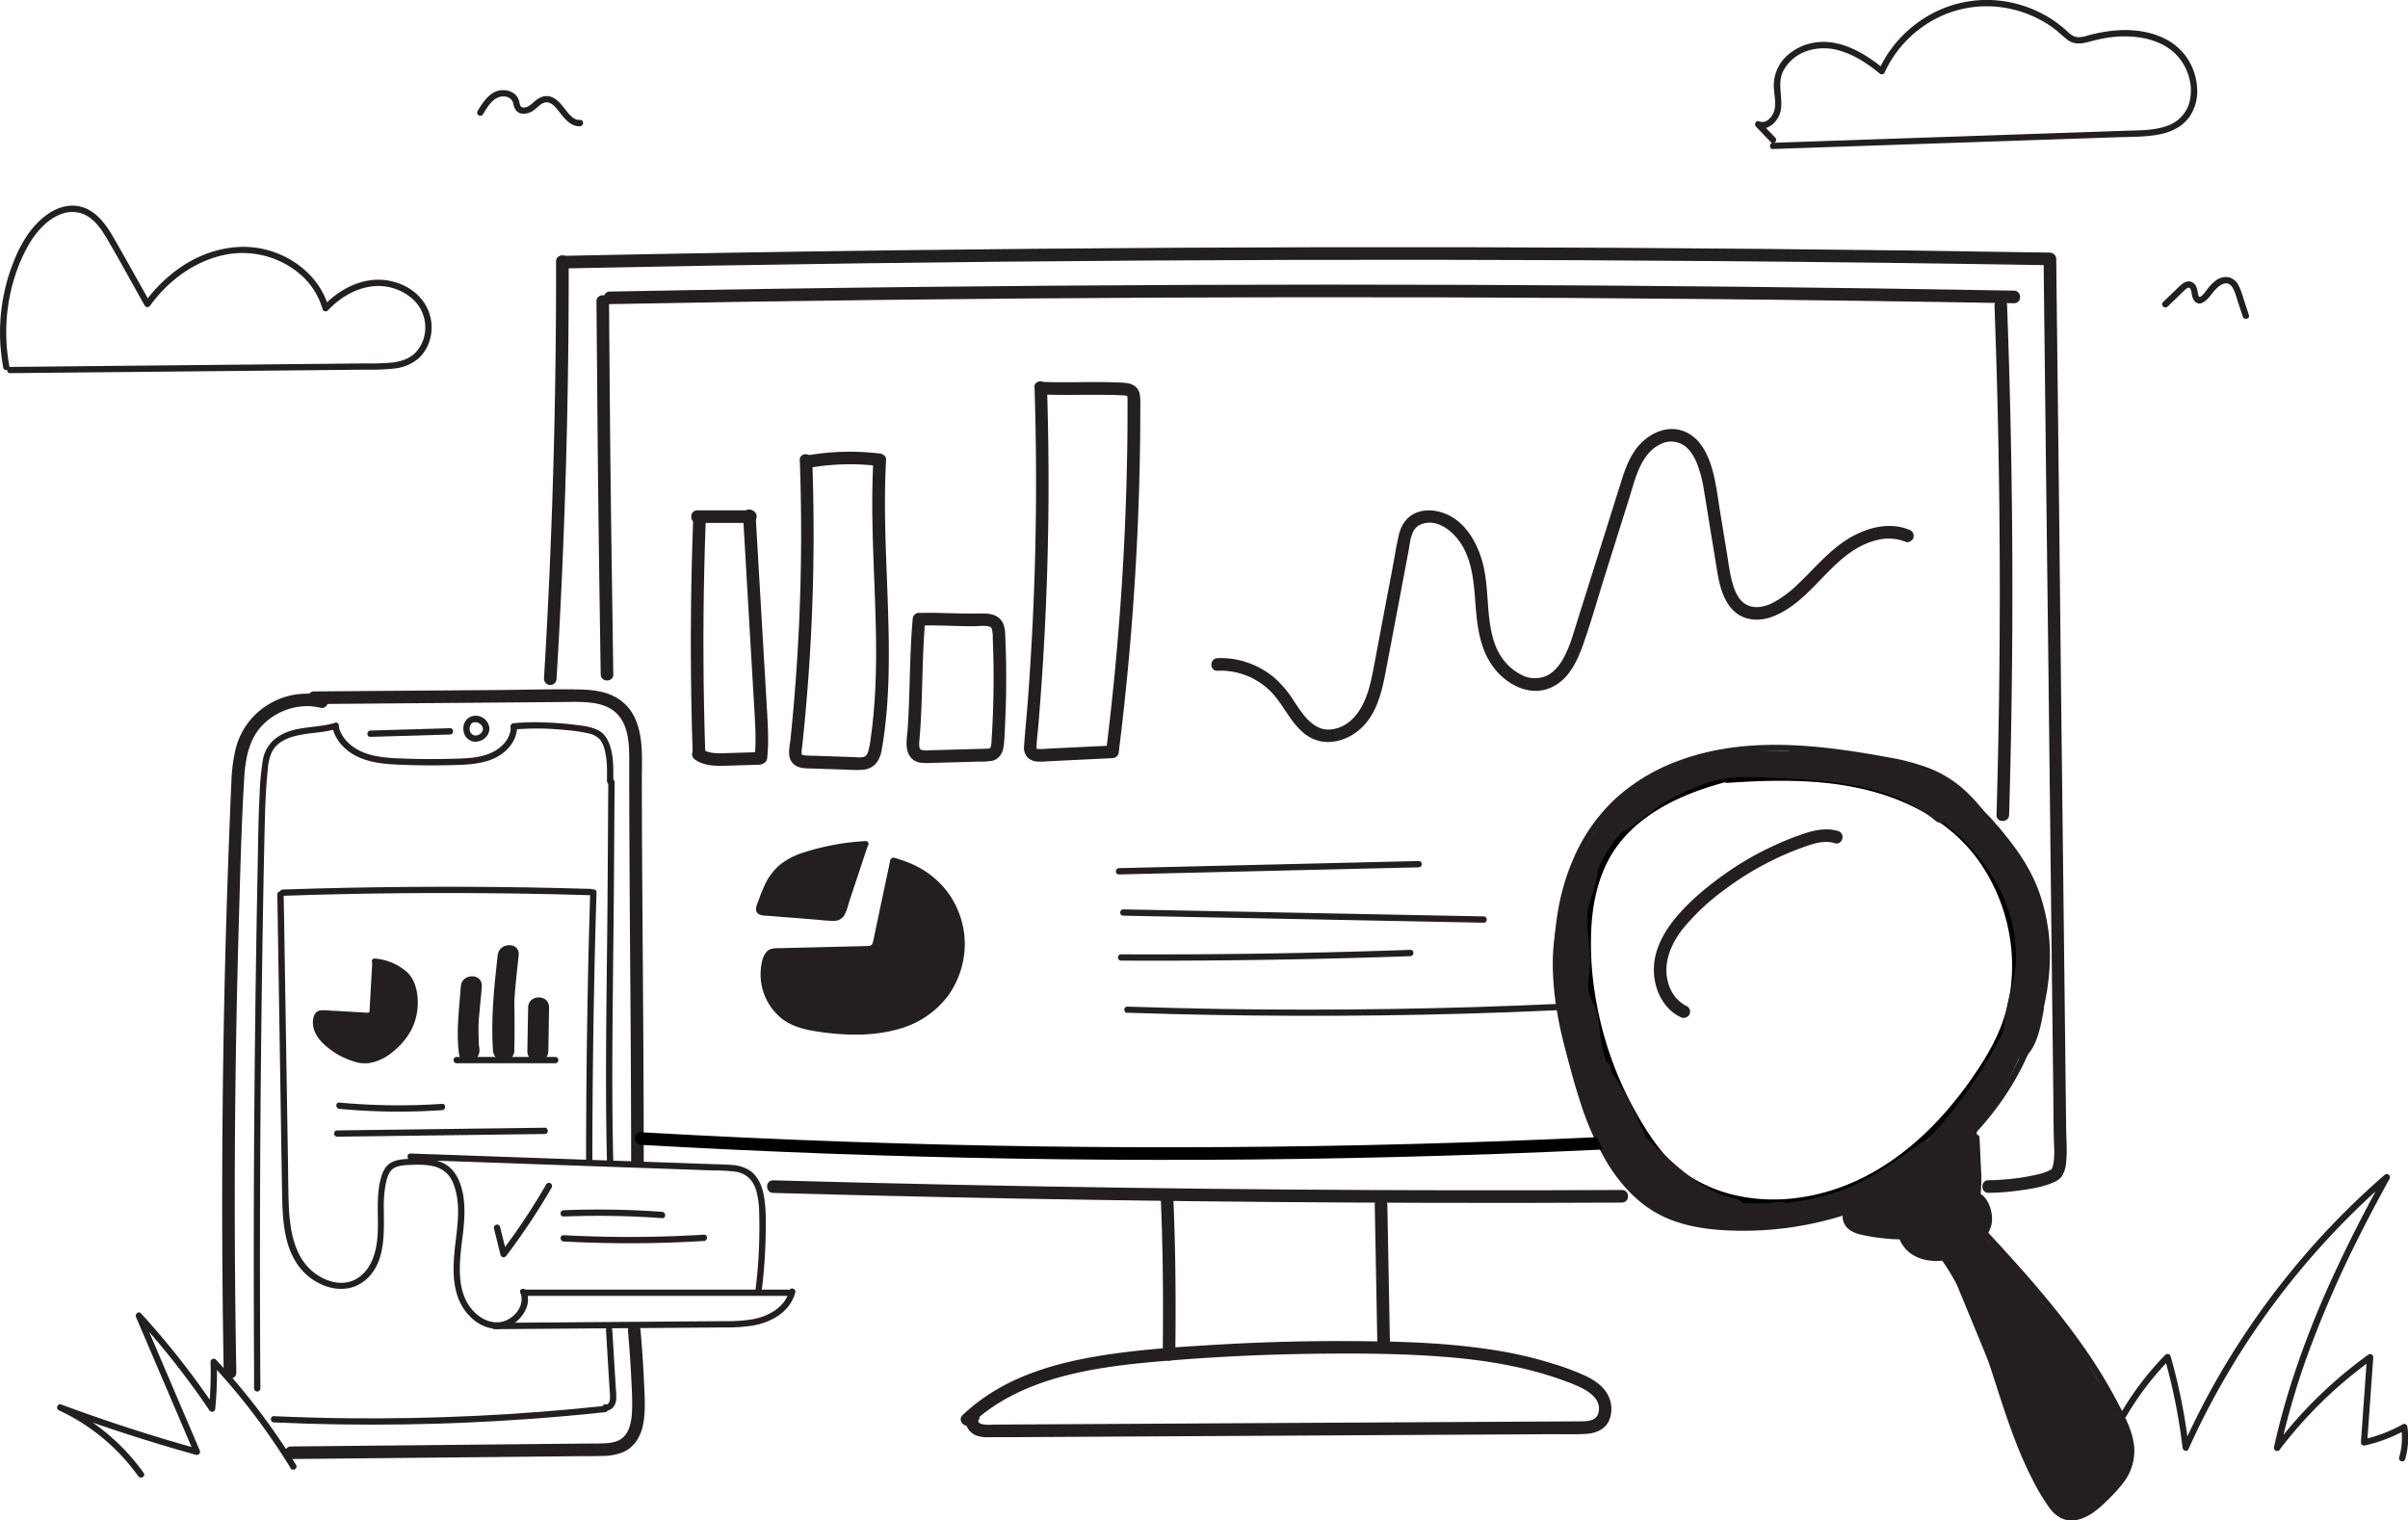 <svg xmlns="http://www.w3.org/2000/svg" viewBox="0 0 1146.12 723.63"><defs><style>.cls-1{fill:#231f20;}</style></defs><g id="Layer_2" data-name="Layer 2"><g id="_22_audit_seo" data-name="22_audit_seo"><path class="cls-1" d="M264.67,124.45q.07,38.85-.79,77.68t-2.65,77.38q-1,21.76-2.32,43.51a3,3,0,0,0,6,0q2.32-38.77,3.71-77.59T270.46,168q.26-21.78.21-43.57c0-3.86-6-3.86-6,0Z"></path><path class="cls-1" d="M269.25,127.74Q407.4,124.86,545.56,124q137.48-.85,274.93.29,77.55.64,155.08,1.93c3.86.06,3.86-5.94,0-6q-138.15-2.28-276.33-2.55-137.46-.27-274.92,1.47-77.54,1-155.07,2.6c-3.85.08-3.87,6.08,0,6Z"></path><path class="cls-1" d="M290.24,144.74Q421,142.25,551.7,141.65q130.08-.6,260.15.67,73.38.72,146.74,2c3.86.07,3.86-5.93,0-6Q827.87,136,697.12,135.57q-130.08-.45-260.15,1-73.37.81-146.73,2.2c-3.86.07-3.87,6.07,0,6Z"></path><path class="cls-1" d="M283.9,143.42q.24,34.67.59,69.33t.84,69.32q.27,19.46.58,38.9c.06,3.86,6.06,3.87,6,0q-.54-34.65-1-69.32t-.73-69.33q-.17-19.45-.3-38.9c0-3.86-6-3.87-6,0Z"></path><path class="cls-1" d="M149.5,335.09l76.93-.63,38.46-.31c5.52,0,11.13-.34,16.63.33,4.26.52,8.74,1.86,11.91,5,6.54,6.4,6.06,17.11,6.06,25.85q0,17.55.09,35.1.17,36.18.47,72.38.26,35.7.35,71.42c0,2.84,0,5.68,0,8.52,0,3.86,6,3.87,6,0,0-24.05-.13-48.11-.29-72.16q-.25-36.84-.5-73.67-.09-17.86-.12-35.75c0-10.07.93-21.22-3.81-30.47a21.61,21.61,0,0,0-11.25-10.1c-4.76-1.95-10.06-2.38-15.16-2.46-12.69-.22-25.41.16-38.1.27L159,329l-9.5.08c-3.85,0-3.86,6,0,6Z"></path><path class="cls-1" d="M154,331.06a35,35,0,0,0-25.39,3.72A34.41,34.41,0,0,0,112.27,356a77.07,77.07,0,0,0-2.14,16.36c-.29,5.95-.52,11.9-.75,17.85q-.73,18.13-1.31,36.27-1.17,36.28-1.74,72.59t-.58,72.59q0,36.32.58,72.6c0,3,.1,6,.16,8.92.06,3.85,6.06,3.87,6,0q-.64-35.34-.73-70.69-.09-35.5.38-71,.48-35.34,1.49-70.67c.68-23.48,1.21-47,2.61-70.45.56-9.36,2.23-18.87,9.16-25.71a30,30,0,0,1,21.28-8.58,26.6,26.6,0,0,1,5.76.76c3.75.92,5.35-4.86,1.6-5.78Z"></path><path class="cls-1" d="M68.39,701.06a99.16,99.16,0,0,0-39-32.45l-1.16,2.74q25,9.28,50.64,16.91,7.21,2.15,14.46,4.16a1.52,1.52,0,0,0,1.7-2.2L73.45,639.66,67.36,625.4,65,627.22a381.4,381.4,0,0,1,34.66,44,1.52,1.52,0,0,0,2.8-.76,180.78,180.78,0,0,0,.75-22.32l-2.56,1.07a311.57,311.57,0,0,1,30.25,38q3.85,5.7,7.44,11.56c1,1.64,3.6.13,2.59-1.52a317.64,317.64,0,0,0-28.86-39.73q-4.53-5.32-9.3-10.43a1.52,1.52,0,0,0-2.56,1.06,180.78,180.78,0,0,1-.75,22.32l2.79-.76A388.65,388.65,0,0,0,67.13,625.1c-1.25-1.36-3,.37-2.36,1.82l21.61,50.56,6.09,14.25,1.69-2.2q-25.72-7.15-50.94-16-7.11-2.49-14.16-5.1c-1.58-.59-2.7,2-1.15,2.74A96.18,96.18,0,0,1,65.8,702.58c1.11,1.56,3.71.06,2.59-1.52Z"></path><path class="cls-1" d="M138.56,694.41l91.76-.9,45.38-.45c3.68,0,7.35,0,11-.12a26.62,26.62,0,0,0,9.88-1.81c5.47-2.38,8.5-7.7,9.56-13.37,1.27-6.89.63-14.07.33-21-.34-7.85-.9-15.69-1.6-23.52a3.08,3.08,0,0,0-3-3,3,3,0,0,0-3,3c.61,6.8,1.12,13.6,1.46,20.41.31,6.32.82,12.77.42,19.09a24.85,24.85,0,0,1-1.37,7.1,10.94,10.94,0,0,1-3.42,4.81c-2.33,1.69-5.23,2.12-8,2.26-3.41.17-6.85.12-10.26.15l-89,.88-50.12.49c-3.86,0-3.87,6,0,6Z"></path><path class="cls-1" d="M225.16,343.94c.33-.16-.31.09,0,0l.3-.1.3-.07.11,0c.16,0,.13,0-.09,0,0-.06.54,0,.62,0a1,1,0,0,1,.31,0c-.23,0-.25,0-.09,0l.21,0a4.63,4.63,0,0,1,.61.17c.09,0,.4.09,0,0a1.51,1.51,0,0,1,.29.13c.19.1.37.21.55.32l.26.19c-.33-.24,0,0,.11.1a6.25,6.25,0,0,1,.44.45l.07.08,0-.05a1.1,1.1,0,0,1,.17.25c.07.11.33.43.3.55l-.06-.17c0,.07,0,.13.07.2s.08.26.12.4a1.14,1.14,0,0,1,.06.3l0-.19a1.49,1.49,0,0,1,0,.21c0,.13.06.54,0,.64l0-.19a1.55,1.55,0,0,0,0,.21c0,.1-.05.2-.08.3s-.06.26-.1.29c.08-.19.09-.22,0-.07a1.14,1.14,0,0,1-.1.19,5.74,5.74,0,0,1-.32.53c-.2.3.22-.23,0,0l-.22.24c-.14.15-.3.29-.46.43s.27-.17,0,0l-.36.24c-.15.09-.31.16-.47.25s.31-.11,0,0l-.29.1a4.71,4.71,0,0,1-.62.16l-.1,0h.09a1.45,1.45,0,0,1-.42,0h-.41c-.17,0-.14,0,.09,0-.11,0-.5-.11-.61-.15a1.06,1.06,0,0,1-.3-.1c.33.2.06,0,0,0l-.26-.15-.16-.11.07.05s-.38-.35-.43-.4-.19-.19-.18-.22l.11.15-.11-.16a4.4,4.4,0,0,1-.29-.51l-.05-.09q-.09-.22,0,.09c-.05,0-.11-.32-.13-.37a5.2,5.2,0,0,1-.17-.68c-.07-.35,0,0,0,0s0-.37,0-.4a5.46,5.46,0,0,1,0-.7c0-.35,0,0,0,0a2.09,2.09,0,0,0,.07-.39,4.29,4.29,0,0,1,.21-.66s-.15.32,0,0c.06-.11.12-.23.19-.34l.16-.24c.13-.22-.21.23.07-.08a2.09,2.09,0,0,1,.2-.22c.07-.06.42-.35.08-.08a1.56,1.56,0,0,0,.54-2.06,1.53,1.53,0,0,0-2.06-.53,6.08,6.08,0,0,0-2.16,3,7,7,0,0,0-.16,3.49,5.86,5.86,0,0,0,4.59,4.77,6.85,6.85,0,0,0,6.64-2.9,5.54,5.54,0,0,0,1-3.52,6.13,6.13,0,0,0-1.51-3.56,6.52,6.52,0,0,0-7.67-1.72,1.51,1.51,0,0,0-.53,2,1.54,1.54,0,0,0,2,.54Z"></path><path class="cls-1" d="M176.31,350.7l37.91-1.12c1.93-.06,1.93-3.06,0-3l-37.91,1.12c-1.92.05-1.93,3.05,0,3Z"></path><path class="cls-1" d="M134.57,426.35q28.55-1,57.11-1.24t57.37.21q16.09.26,32.17.75c1.93.05,1.93-2.95,0-3q-28.55-.87-57.11-1t-57.37.43q-16.1.31-32.17.87c-1.92.07-1.93,3.07,0,3Z"></path><path class="cls-1" d="M280.93,424.74q-.8,24.84-1.24,49.67-.46,25.36-.64,50.73-.1,13.79-.1,27.58a1.5,1.5,0,0,0,3,0q0-24.84.31-49.68.3-25.37.9-50.73.33-13.79.77-27.57c.06-1.93-2.94-1.93-3,0Z"></path><path class="cls-1" d="M132,425.71l1.52,95.38c.25,15.74.47,31.48.75,47.21.23,12.65.87,27.33,10.19,37,7.5,7.78,20.22,11.53,29.27,4.11,10-8.19,9-22.73,8.95-34.26a56.51,56.51,0,0,1,.82-11.18c.61-3.06,1.42-6.81,4.51-8.29,2.62-1.25,5.94-1.18,8.78-1.29a35.79,35.79,0,0,1,8.83.53,13.84,13.84,0,0,1,7.19,3.65c2.33,2.39,3.51,5.77,4.26,8.95,1.67,7.07.84,14.49,0,21.61-1.6,13-3.24,28.06,7.21,38,4,3.81,9.71,6.23,15.28,4.92a15.77,15.77,0,0,0,11.28-10.38,10.87,10.87,0,0,0-.32-7.27c-.73-1.76-3.64-1-2.9.79,2,4.89-1,9.94-5.23,12.48-4.69,2.82-10.14,1.88-14.41-1.31-11.25-8.44-9.55-24-8-36.25.86-6.89,1.63-13.83.56-20.74-1-6.16-3.49-12.73-9.36-15.69-5.07-2.54-11-2.48-16.53-2.14-2.85.17-5.85.35-8.41,1.75-2.89,1.58-4.21,4.61-5,7.65-3.43,12.64,1.09,26.28-4,38.61-2.05,5-5.85,9.25-11.21,10.56-5,1.23-10.27-.31-14.53-3-11-6.87-13.41-20.38-14-32.38-.33-7.22-.32-14.46-.43-21.68l-.38-23.47-1.47-92.38L135,425.71c0-1.93-3-1.93-3,0Z"></path><path class="cls-1" d="M250.29,616.78H375a1.5,1.5,0,0,0,0-3H250.29a1.5,1.5,0,0,0,0,3Z"></path><path class="cls-1" d="M375.67,614.3c-1.94,7.76-9.58,12-16.92,13.49a74.07,74.07,0,0,1-14,1l-14.94.11-60.44.45-34,.25a1.5,1.5,0,0,0,0,3l62.43-.46,31-.23,15.72-.12a82.89,82.89,0,0,0,14.08-.94c8.67-1.53,17.64-6.66,19.91-15.76.47-1.87-2.43-2.67-2.89-.79Z"></path><path class="cls-1" d="M362.66,613.32q1.38-11.25,1.7-22.58c.18-6.59.38-13.36-.51-19.91-.7-5.14-2.44-10.48-6.83-13.63a17.45,17.45,0,0,0-8.83-2.75c-3.53-.31-7.1-.31-10.64-.44l-90.93-3.19L195.41,549c-1.93-.07-1.92,2.93,0,3l88.93,3.12,44.22,1.56,11.24.39a83.06,83.06,0,0,1,10.1.56,11.74,11.74,0,0,1,7.24,3.68,15.55,15.55,0,0,1,3.1,6.5,41.1,41.1,0,0,1,1.07,8.64q.21,6.15.09,12.3a237.11,237.11,0,0,1-1.74,24.55c-.24,1.91,2.76,1.89,3,0Z"></path><path class="cls-1" d="M177.21,457.67l-1.12,19.69-.14,2.46a5.09,5.09,0,0,1-.16,1.75c-.25.53-.56.43-1.14.41-1,0-2-.12-3-.18l-10-.58L157.2,481a21.85,21.85,0,0,0-4.71-.11c-2.73.44-3.52,3.17-3.56,5.59-.08,4.82,3.16,8.94,6.74,11.82a36.68,36.68,0,0,0,14.66,7.43c5.82,1.24,11-1,15.6-4.39a32.8,32.8,0,0,0,10-11.5A28.57,28.57,0,0,0,198.83,476c-.18-4.79-1.52-10-5.14-13.36a26.26,26.26,0,0,0-15.29-6.43c-1.91-.19-1.9,2.81,0,3a24,24,0,0,1,12.6,5.06c3.05,2.42,4.36,6.43,4.72,10.18a26.31,26.31,0,0,1-1.7,12.45,28.43,28.43,0,0,1-8.38,10.84c-3.94,3.25-8.78,6.11-14.07,5.14a28.2,28.2,0,0,1-7.76-2.95,36.83,36.83,0,0,1-5.73-3.57c-3.16-2.46-6.38-6-6.14-10.27.07-1.13.19-2.29,1.51-2.34,1.49-.05,3,.16,4.5.24l9,.53,5,.29c1.47.08,3.22.45,4.66,0,2.77-.92,2.36-4.66,2.49-6.95l1.15-20.18c.11-1.93-2.89-1.92-3,0Z"></path><path class="cls-1" d="M217.37,506.05h46.89a1.5,1.5,0,0,0,0-3H217.37a1.5,1.5,0,0,0,0,3Z"></path><path class="cls-1" d="M223.65,466.65l1.31,32.9c.08,1.93,3.08,1.94,3,0l-1.31-32.9c-.08-1.93-3.08-1.94-3,0Z"></path><path class="cls-1" d="M240.69,453.68q1.67,23.4,1.08,46.88c-.05,1.93,2.95,1.93,3,0q.58-23.46-1.08-46.88c-.14-1.92-3.14-1.93-3,0Z"></path><path class="cls-1" d="M255.68,478.62a125,125,0,0,1-.58,23,1.51,1.51,0,0,0,1.5,1.5,1.53,1.53,0,0,0,1.5-1.5,125,125,0,0,0,.58-23c-.13-1.92-3.13-1.94-3,0Z"></path><path class="cls-1" d="M161.52,527.76a307,307,0,0,0,48.89.61c1.92-.13,1.93-3.13,0-3a307,307,0,0,1-48.89-.61c-1.92-.18-1.9,2.82,0,3Z"></path><path class="cls-1" d="M160.51,541l76.81-1,21.95-.28c1.93,0,1.93-3,0-3l-76.82,1-21.94.29a1.5,1.5,0,0,0,0,3Z"></path><path class="cls-1" d="M235.11,584.71l3.14,12.59a1.52,1.52,0,0,0,2.74.36,311.3,311.3,0,0,0,21.6-32.48,1.5,1.5,0,0,0-2.59-1.51,312.35,312.35,0,0,1-21.6,32.48l2.74.35L238,583.92c-.46-1.88-3.36-1.08-2.89.79Z"></path><path class="cls-1" d="M268.25,579a417,417,0,0,1,46.9.77c1.92.14,1.91-2.86,0-3a417,417,0,0,0-46.9-.77c-1.92.08-1.93,3.08,0,3Z"></path><path class="cls-1" d="M268.25,590.88q26,1.39,52,.47c4.95-.17,9.9-.42,14.85-.72,1.91-.12,1.93-3.12,0-3q-26,1.59-52,.86-7.43-.21-14.84-.61c-1.93-.1-1.93,2.9,0,3Z"></path><path class="cls-1" d="M462.37,677.72c12.36-11.73,28.16-18.7,44.5-22.93,17.42-4.5,35.41-6.14,53.3-7.53q32.49-2.52,65.09-2.94c20.91-.26,41.93-.16,62.78,1.5,19.83,1.57,39.66,4.92,58.31,12,5.95,2.26,16.34,6.35,14.5,14.4-.88,3.81-4.52,4.21-8.07,4.25-5.39.06-10.77.06-16.16.09l-65.69.36-65.39.36-65.7.37-65.69.36c-2.18,0-4.62.32-6.75-.22a2.57,2.57,0,0,1-1.57-.85c-.2-.29-.16-.83-.41-.52a3.09,3.09,0,0,0,0-4.24c-1.05-1.05-3.22-1.27-4.24,0-3.43,4.24-.67,9.74,4.15,11.27,2.42.77,5.11.58,7.61.56l8.74,0,34.06-.19,68.4-.38,68.41-.38,68.4-.37,17.18-.1c5.51,0,11.09.19,16.6-.13,4.53-.27,9.06-1.89,11.08-6.28a14.16,14.16,0,0,0-.49-12.22c-2.08-4.07-6.15-6.92-10.15-8.87a113.32,113.32,0,0,0-14.25-5.5,194.36,194.36,0,0,0-30.32-7.12c-21.1-3.31-42.5-4-63.82-4.16Q612.85,638,579,640c-20.21,1.19-40.61,2.5-60.55,6.15-17.5,3.21-35.1,8.64-49.85,18.88a87.31,87.31,0,0,0-10.43,8.47c-2.81,2.66,1.44,6.9,4.24,4.24Z"></path><path class="cls-1" d="M368,567.76q79,2.21,158,3.39,78.63,1.17,157.26,1.34,44.35.1,88.72-.13c3.86,0,3.87-6,0-6q-79,.4-158.08-.21-78.63-.61-157.25-2.24Q412.36,563,368,561.76c-3.86-.11-3.86,5.89,0,6Z"></path><path class="cls-1" d="M949.3,145.38q1.76,47.37,2.3,94.78.52,47.14-.16,94.3-.39,26.7-1.17,53.38c-.11,3.87,5.89,3.86,6,0q1.38-47.38,1.54-94.79.15-47.16-.92-94.3-.6-26.7-1.59-53.37a3.06,3.06,0,0,0-3-3,3,3,0,0,0-3,3Z"></path><path class="cls-1" d="M972.67,123.39l1.14,98.39L975,320.17,976.11,419l1.15,98.39c.09,8,.1,15.9.28,23.85.09,4.36.61,9-.37,13.28a5.07,5.07,0,0,1-.74,2c.26-.35.18-.16-.16.05s-.69.41-1,.59a27.64,27.64,0,0,1-5.84,1.88,100,100,0,0,1-16,2.37c-2.33.18-4.66.3-7,.31-3.86,0-3.86,6,0,6a116.64,116.64,0,0,0,15.73-1.27c5.08-.71,10.32-1.57,15-3.62a9.28,9.28,0,0,0,4.52-3.42,15.74,15.74,0,0,0,1.75-6.49c.52-4.9.1-9.88,0-14.8l-1.17-100.6-1.18-100.59L980,236.34l-1.17-100.59-.14-12.36c0-3.85-6-3.86-6,0Z"></path><path class="cls-1" d="M945.7,388a80.79,80.79,0,0,0-12-13.16A54.87,54.87,0,0,0,918,365.53a105.58,105.58,0,0,0-19.17-5.08c-7-1.3-13.94-2.46-20.94-3.43-26.25-3.65-53.65-4.37-78.83,5a91.27,91.27,0,0,0-30.16,18.08,84.92,84.92,0,0,0-20.17,28.94c-10.31,23.86-10.73,50.3-6.46,75.61a279.94,279.94,0,0,0,9.52,38.68,140.5,140.5,0,0,0,12.76,29.4c5.35,8.94,12.24,17.08,21,22.84,10.69,7,23.37,9.34,36,10a159.39,159.39,0,0,0,73.76-13.93,142.14,142.14,0,0,0,54.4-43.53c14.4-19.06,24-42.15,25.69-66.08a89.86,89.86,0,0,0-5.41-39c-4.27-10.95-11-20.55-18.82-29.26-3.74-4.18-7.69-8.18-11.66-12.15a1.5,1.5,0,0,0-2.13,2.12c8,8,15.89,16.06,22.09,25.5a79.53,79.53,0,0,1,12.51,34.14c2.94,24.07-3.73,48.74-15.79,69.53a137.1,137.1,0,0,1-46,47.33,152.18,152.18,0,0,1-70,22.13c-12.46.83-25.57.72-37.69-2.54a54.78,54.78,0,0,1-26.73-16.77c-6.83-7.67-11.86-16.85-15.83-26.27a226.36,226.36,0,0,1-10.3-32.2c-6.42-25.3-9.93-52.13-3.65-77.83a95.24,95.24,0,0,1,13.7-31.4,78.89,78.89,0,0,1,25.1-23.27c21.58-12.74,47.16-15.78,71.78-14.31a335.59,335.59,0,0,1,41.28,5.48c12.25,2.28,24.45,5.59,34.08,13.89a77.76,77.76,0,0,1,11.2,12.29c1.15,1.52,3.75,0,2.59-1.52Z"></path><path class="cls-1" d="M939.16,541.43c.33,7.11.94,14.27.85,21.39-.07,5.74-.9,12-5,16.35s-10.51,5.92-16.32,6.78a88.08,88.08,0,0,1-22.36.41,54.9,54.9,0,0,1-11.65-2.17c-2.61-.89-6.15-3.71-4.14-6.79,1.07-1.62-1.53-3.12-2.59-1.51-1.75,2.67-.89,6.22,1.23,8.43,2.48,2.59,6.32,3.31,9.7,3.95a91.31,91.31,0,0,0,24.31,1.31c7-.57,14.59-1.54,20.55-5.48,5.8-3.84,8.36-10.07,9.06-16.78a75.72,75.72,0,0,0,.06-11.47l-.67-14.42c-.09-1.92-3.09-1.93-3,0Z"></path><path class="cls-1" d="M917.6,591.33c13.69,15.46,21.48,34.86,28,54.19,6.63,19.69,12.16,39.91,21.7,58.47a100.12,100.12,0,0,0,7.8,13.16,15.93,15.93,0,0,0,5.87,5.37,12.08,12.08,0,0,0,7.47.88c5.22-1,9.75-4.67,13.48-8.25,4-3.82,8-7.94,10.78-12.75a23.65,23.65,0,0,0,2.74-16.28c-1.08-6-3.93-11.68-6.72-17.1a243.63,243.63,0,0,0-18.57-30.22c-13.82-19.39-29.83-37.07-46-54.46q-3-3.23-6-6.44c-1.32-1.42-3.44.71-2.12,2.12,15.87,17,31.78,34,45.84,52.51A273.77,273.77,0,0,1,1001,661.1c2.9,5,5.67,10.15,8.09,15.43s4.5,11.22,3.64,17.11c-.78,5.41-4.07,10-7.65,14s-7.44,8.06-12.08,10.79a14,14,0,0,1-7.13,2.28,9,9,0,0,1-6.38-2.89,35.37,35.37,0,0,1-4.56-6.35q-2-3.24-3.79-6.59c-9.54-17.74-15.09-37.24-21.36-56.28-6.19-18.78-13.2-37.79-25.34-53.63-1.5-2-3.06-3.86-4.7-5.71-1.28-1.45-3.39.68-2.12,2.12Z"></path><path class="cls-1" d="M380.68,219.24q1.2,33.07.1,66.19t-4.5,66c-.25,2.49-.87,5.19-.65,7.7a6.62,6.62,0,0,0,4.49,5.92c2.2.8,4.75.65,7.05.73l8.33.28,8.09.27a46.58,46.58,0,0,0,7.47,0,9,9,0,0,0,6.58-3.91,14.86,14.86,0,0,0,2.08-5.88c3.71-21.29,3.63-43.16,3-64.69s-2-43.3-1.32-65q.12-4,.35-8c.1-1.76-1.46-2.81-3-3a118.33,118.33,0,0,0-34.64.92,3,3,0,0,0-2.09,3.69,3.06,3.06,0,0,0,3.69,2.09,113.29,113.29,0,0,1,33-.7l-3-3c-1.19,20.92-.16,41.86.62,62.77s1.31,41.76-1,62.52c-.27,2.47-.57,4.93-.93,7.38a35.46,35.46,0,0,1-1.25,6.38,6.53,6.53,0,0,1-.82,1.53,2.92,2.92,0,0,1-1.75.94,16.6,16.6,0,0,1-3.38,0l-3.92-.14-15.69-.53c-1.26,0-2.52-.06-3.78-.13a5.51,5.51,0,0,1-2.06-.39c-.31-.15-.11-.07-.06,0,.18.22-.14-.18-.15-.23a3.24,3.24,0,0,1,0-.65c0-1.24.22-2.5.35-3.73q3.38-31.69,4.63-63.55t.35-64c-.07-2.65-.16-5.29-.25-7.93-.14-3.85-6.14-3.87-6,0Z"></path><path class="cls-1" d="M434.4,294.72c-1.22,13.77-1.26,27.62-1.81,41.43-.14,3.44-.3,6.87-.53,10.31-.19,2.94-.76,6-.49,9,.34,3.7,2.44,6.83,6.29,7.5a25.33,25.33,0,0,0,5,.16l6.39-.17,11.3-.32,5.65-.16a33,33,0,0,0,5.88-.35c3.74-.77,5.31-4,5.69-7.48.42-3.78.51-7.64.68-11.44q.53-11.66.45-23.32,0-6-.23-11.9-.09-2.73-.21-5.46a16.42,16.42,0,0,0-.87-5.43c-1.59-4-5.5-5.15-9.47-5.1-3.33,0-6.66.09-10,0-6.9-.12-13.81-.47-20.72-.25-3.85.12-3.86,6.12,0,6,5.69-.18,11.38,0,17.06.17,2.9.07,5.81.14,8.71.14,2.38,0,5.35-.44,7.47.11a1.65,1.65,0,0,1,1.43,1.21,15.68,15.68,0,0,1,.46,4.62c.15,3.64.25,7.27.31,10.91q.2,10.67-.13,21.34c-.11,3.63-.26,7.27-.45,10.9-.1,1.82-.21,3.64-.33,5.45,0,.68-.06,1.36-.16,2,.07-.44-.15.67-.13.59,0,.09-.32.86-.17.55-.17.36-.17.33-.44.43a5.08,5.08,0,0,1-1.64.17l-5.41.16-10.8.3-10.81.3a12,12,0,0,1-3.66-.13c-.89-.29-1-.82-1.14-1.55a16.32,16.32,0,0,1,.09-3.63c.14-1.64.26-3.27.37-4.91.21-3.07.37-6.13.5-9.2.61-14.32.61-28.68,1.87-43a3,3,0,0,0-3-3,3.07,3.07,0,0,0-3,3Z"></path><path class="cls-1" d="M492.4,184.41q1.38,42.69.14,85.42-.63,21.35-1.91,42.67-.63,10.67-1.44,21.31c-.54,7.07-1.28,14.12-1.77,21.19a7.11,7.11,0,0,0,1.62,5.47,7.21,7.21,0,0,0,4.88,2,40,40,0,0,0,5.25-.16l6-.29,24.34-1.19a3.1,3.1,0,0,0,3-3q5.64-45.18,8.18-90.68,1.27-22.74,1.76-45.5.24-11.38.29-22.77c0-1.9,0-3.79,0-5.69a32.09,32.09,0,0,0-.21-5.37c-.67-3.9-3.87-5.41-7.47-5.63-13.19-.81-26.42.11-39.63-.46a3,3,0,0,0,0,6c11.13.48,22.24,0,33.36.24,1.64,0,3.29.1,4.94.16a20.13,20.13,0,0,1,2,.12c-.41-.06.67.18.59.15-.28-.09.32.33.14.06-.06-.09,0-.55.09.24.12,1.2,0-.57.11.66.06.69,0,1.4,0,2.1,0,2,0,4,0,5.94q0,11.13-.25,22.27-.88,44.29-4.72,88.45-2.16,24.92-5.26,49.71l3-3-20.86,1-10.43.51a25.3,25.3,0,0,1-4.26.11c.4.05-.62-.16-.57-.15.27.11-.16,0-.18-.12l.11,0c.25.48.28.48.11,0a7.2,7.2,0,0,1,0-.8c.13-3.4.59-6.82.88-10.21s.57-6.93.83-10.4q.79-10.4,1.43-20.81,2.54-41.4,2.59-82.9,0-23.34-.73-46.68c-.13-3.85-6.13-3.87-6,0Z"></path><path class="cls-1" d="M579.48,319.24a33.63,33.63,0,0,1,25.74,10.29c6.08,6.39,9.28,15.16,16.66,20.37,8.36,5.9,19.09,3.17,26.11-3.46,7.94-7.49,10.06-18.85,12-29.1l7-36.92,3.45-18.3c.81-4.26,1-10.43,5.61-12.43,8.09-3.51,16.2,3.64,20,10.13,5.1,8.79,5.52,18.9,6.31,28.78.85,10.74,2.35,21.62,9.42,30.18,5.8,7,15.47,12.17,24.65,9.15s13.77-11.92,16.8-20.41c4-11.11,7.17-22.54,10.71-33.79l11.31-36c3-9.37,5.46-22,15.41-26.48a11,11,0,0,1,11,.85c2.87,2,4.76,5.33,6.06,8.52a58,58,0,0,1,3.23,12.3c1,6,2,12.05,2.94,18.07l3,18.29c.76,4.65,1.48,9.34,3.28,13.73,1.7,4.13,4.32,8,8.39,10.13,4.71,2.45,10.21,2.19,15.08.34,19.86-7.55,28.68-31.5,50-36.51a22,22,0,0,1,13.43.92c1.5.61,3.3-.66,3.69-2.09a3.07,3.07,0,0,0-2.1-3.69c-9.73-3.95-20.65-.84-29.21,4.47-9.09,5.64-15.87,14.05-23.57,21.31a50.87,50.87,0,0,1-12.34,9.14c-4.09,2-9.1,2.94-13.11.27-3.25-2.18-4.82-6.2-5.83-9.81-1.43-5.08-2-10.39-2.88-15.58l-3-18.29c-.88-5.44-1.59-10.95-2.77-16.33-1.72-7.85-5-17-12.43-21.08-9.37-5.14-19.88.25-25.45,8.33-3.14,4.57-5,9.95-6.61,15.2-1.86,5.88-3.7,11.76-5.56,17.65l-11.31,35.94q-2.85,9.08-5.7,18.13A61.76,61.76,0,0,1,744,313.56c-2,3.48-4.65,6.73-8.43,8.3a13.82,13.82,0,0,1-11.37-.64,25.12,25.12,0,0,1-9.65-8.62c-2.89-4.33-4.29-9.31-5.16-14.4-1.83-10.72-1-21.89-4.28-32.36-2.61-8.29-7.66-16.86-15.79-20.74-4.3-2-9.34-2.93-14-1.51-5.39,1.65-8.39,5.94-9.59,11.28-1.32,5.9-2.27,11.91-3.39,17.86L658.86,291l-3.51,18.62c-1.05,5.56-2,11.18-3.38,16.66-2.35,9.05-7.41,19.08-17.62,20.78-9,1.49-14.22-7-18.48-13.38A51.91,51.91,0,0,0,607.06,323a40.66,40.66,0,0,0-13.21-7.64,38.59,38.59,0,0,0-14.37-2.11c-3.85.17-3.87,6.17,0,6Z"></path><path class="cls-1" d="M423.74,409.4l-7.55,35.69a30.69,30.69,0,0,1-.85,3.8c-.52,1.46-1.86,1.34-3.19,1.38l-9,.22-18.41.45-9,.22-4.48.11a17.22,17.22,0,0,0-4.06.32c-4.27,1.15-5,7.43-5.17,11.14a27,27,0,0,0,10,22c4.08,3.19,9.06,4.8,14.09,5.74a120.81,120.81,0,0,0,14.7,1.75c9.41.58,19.11,0,28.14-2.83a43.58,43.58,0,0,0,22.1-15.22,42.45,42.45,0,0,0,8.14-25.2,41.83,41.83,0,0,0-8.43-24.72,43.32,43.32,0,0,0-19.12-14c-1.94-.76-3.92-1.41-5.92-2a1.5,1.5,0,0,0-.79,2.9c7.4,2.13,14.52,5.47,20,11a38.61,38.61,0,0,1,6.34,46.09A38.52,38.52,0,0,1,432.46,485c-8.26,3.5-17.38,4.57-26.29,4.47a116.88,116.88,0,0,1-13.61-1c-5.08-.65-10.37-1.45-15-3.77a23.49,23.49,0,0,1-12.44-19.06,22.64,22.64,0,0,1,.3-5.87c.32-1.66.75-4.73,2.62-5.27a15.34,15.34,0,0,1,3.77-.23l4.48-.11,8.47-.2,17.42-.43,8.71-.21c2.27-.06,5,.14,6.49-1.9a7.71,7.71,0,0,0,1.18-3.09c.31-1.46.61-2.91.92-4.37l1.8-8.5,3.59-17,1.75-8.25c.4-1.89-2.49-2.69-2.89-.8Z"></path><path class="cls-1" d="M409.93,402.15l-8.86,26.67c-.37,1.09-.73,2.18-1.09,3.27a5.79,5.79,0,0,1-1.26,2.61c-1.32,1.18-4.06.49-5.63.36L379,433.94l-14.13-1.12c-.52,0-1.07,0-1.59-.13-.24,0-.59-.22-.52-.05s.38-.9.46-1.12c.17-.52.35-1,.52-1.55.64-1.88,1.31-3.76,2.1-5.59a24.79,24.79,0,0,1,16.56-15.46,112,112,0,0,1,29.53-5.62c1.92-.13,1.93-3.13,0-3a118.46,118.46,0,0,0-29.33,5.39,34.93,34.93,0,0,0-11.52,6,28.56,28.56,0,0,0-7.41,10.24c-.91,2-1.7,4-2.42,6.08-.6,1.72-2.13,4.46-1,6.21s3.86,1.54,5.65,1.68l7.93.63,15.62,1.24a72.81,72.81,0,0,0,7.37.52,5.61,5.61,0,0,0,5-2.64c1.3-2.21,1.86-5,2.67-7.44l2.8-8.42,5.6-16.84c.61-1.84-2.29-2.63-2.9-.8Z"></path><path class="cls-1" d="M532.62,416.18l55.61-1.32,55.61-1.32,31.43-.74c1.92-.05,1.93-3.05,0-3l-55.62,1.32L564,412.44l-31.42.74c-1.93.05-1.94,3.05,0,3Z"></path><path class="cls-1" d="M534.62,435.81l66.83,1.3,67.08,1.31,37.66.73c1.93,0,1.93-3,0-3l-66.83-1.3-67.08-1.31-37.66-.73c-1.93,0-1.93,3,0,3Z"></path><path class="cls-1" d="M533.62,457.19q26.8.13,53.63-.17t53.62-1q15.21-.4,30.41-.95c1.93-.07,1.94-3.07,0-3q-26.79.94-53.61,1.48t-53.62.65q-15.22.06-30.43,0a1.5,1.5,0,0,0,0,3Z"></path><path class="cls-1" d="M536.58,482q40.14,1.35,80.32,1.46t80.08-1q22.56-.65,45.12-1.69c1.93-.09,1.94-3.09,0-3q-40.12,1.85-80.29,2.45t-80.09,0q-22.58-.37-45.14-1.13c-1.93-.06-1.93,2.94,0,3Z"></path><path class="cls-1" d="M874.84,395.53c-5.37-1.64-11-.51-16.2,1.22a141.2,141.2,0,0,0-13.86,5.51,144,144,0,0,0-25.16,14.66c-7.79,5.65-15.4,12-21.62,19.37-5.92,7-10.75,15.55-10.83,25-.07,9.06,4.22,18.79,12.75,22.79A3.09,3.09,0,0,0,804,483a3,3,0,0,0-1.08-4.11c-6.15-2.88-9.37-9.37-9.74-15.9-.44-7.78,3.24-15.32,8.25-21.49a108.66,108.66,0,0,1,19.3-18A144.28,144.28,0,0,1,844,409.26a135.56,135.56,0,0,1,13.78-5.85c4.91-1.77,10.3-3.69,15.5-2.09,3.7,1.13,5.28-4.66,1.6-5.79Z"></path><path class="cls-1" d="M552.54,571.39q1.13,28.46,1,56.93,0,8.19-.15,16.4c0,3.86,6,3.86,6,0,.26-19,.21-38-.31-56.94q-.23-8.19-.55-16.39a3.07,3.07,0,0,0-3-3,3,3,0,0,0-3,3Z"></path><path class="cls-1" d="M654.33,573.38l.94,50.38.27,14.46c.07,3.86,6.07,3.87,6,0l-.94-50.37-.27-14.47c-.07-3.85-6.07-3.87-6,0Z"></path><path class="cls-1" d="M1012.05,674.06a139,139,0,0,1,20.72-27.12l-2.51-.66A270.75,270.75,0,0,1,1038.8,689c.15,1.29,2.11,2.28,2.8.76a373.14,373.14,0,0,1,70-104.06q12.2-12.81,25.57-24.43l-2.35-1.82c-8.82,16-17.21,32.24-24.78,48.86a446.65,446.65,0,0,0-19.7,50.65q-4.65,14.71-8,29.79a1.51,1.51,0,0,0,2.74,1.16,207.68,207.68,0,0,1,33-34.34q5.25-4.33,10.77-8.32l-2.26-1.29-2.89,40.56a1.51,1.51,0,0,0,1.9,1.44,71.77,71.77,0,0,0,19.5-7.46l-2.2-.89a33.67,33.67,0,0,1-1,14.08,1.5,1.5,0,0,0,2.89.8,37.25,37.25,0,0,0,1-15.68,1.51,1.51,0,0,0-2.2-.9,69.16,69.16,0,0,1-18.79,7.16l1.9,1.45,2.89-40.56a1.51,1.51,0,0,0-2.26-1.3,210.71,210.71,0,0,0-36,32.9q-4.56,5.28-8.77,10.84l2.74,1.15a365.6,365.6,0,0,1,15.68-51.79A529.11,529.11,0,0,1,1123,588.15c4.6-9.15,9.41-18.19,14.36-27.15a1.51,1.51,0,0,0-2.36-1.82,373.8,373.8,0,0,0-44,45.26,377.82,377.82,0,0,0-35.89,52.12Q1046.32,672,1039,688.27l2.79.76a274.88,274.88,0,0,0-8.65-43.55,1.51,1.51,0,0,0-2.5-.66,142,142,0,0,0-21.19,27.72,1.5,1.5,0,0,0,2.59,1.52Z"></path><path class="cls-1" d="M843.91,70.91l93.34-3.19,46.67-1.59,23.21-.79c6.85-.24,13.88-.07,20.63-1.37,5.62-1.09,11-3.66,14.35-8.39a21.46,21.46,0,0,0,3.66-13.21,28.67,28.67,0,0,0-4.35-14.1,27.7,27.7,0,0,0-12.07-10.34c-11.23-5.16-24.16-4.16-35.79-1a14,14,0,0,1-4.79.78,7.4,7.4,0,0,1-4.21-2.25,66.82,66.82,0,0,0-7.39-5.9,57.25,57.25,0,0,0-16.45-7.5A55.69,55.69,0,0,0,924.88,4,58,58,0,0,0,898.5,25.63a53.44,53.44,0,0,0-4.12,7.49l2.36-.3c-9.3-7.6-21.15-14.72-33.66-12.45a25.2,25.2,0,0,0-13.69,7.27,19.28,19.28,0,0,0-5,15.27c.27,3.56,1.21,7.72-.42,11.09-1.22,2.52-3.83,4.94-6.77,3.72-1.46-.62-2.4,1.52-1.46,2.5l7.12,7.43c1.33,1.4,3.45-.73,2.12-2.12l-7.12-7.43-1.45,2.51c5.3,2.22,10.35-3.33,11.18-8.17,1.08-6.24-1.81-12.68,1.16-18.65A20,20,0,0,1,860,24.29a25.65,25.65,0,0,1,16.2,0c6.84,2.08,12.92,6.17,18.4,10.65a1.51,1.51,0,0,0,2.35-.3A54.42,54.42,0,0,1,919.37,10a52.37,52.37,0,0,1,33.21-6.54,54.65,54.65,0,0,1,24.7,9.85c2.36,1.71,4.36,3.82,6.67,5.57,2.77,2.09,5.86,2.13,9.12,1.31,2.88-.72,5.72-1.51,8.66-2a51.35,51.35,0,0,1,17.66-.21c5.54,1,11.13,3.15,15.35,7a24.75,24.75,0,0,1,7.2,12,22.13,22.13,0,0,1-.37,13.33,16.59,16.59,0,0,1-10.39,9.7c-5.93,2.06-12.36,2-18.55,2.19l-22.47.77-44.92,1.53-90.35,3.09-11,.37c-1.92.07-1.93,3.07,0,3Z"></path><path class="cls-1" d="M4.87,177.59,66.5,177l61.63-.61,30.94-.3,15.47-.16a99.49,99.49,0,0,0,13.6-.59,20.83,20.83,0,0,0,11-4.71,19,19,0,0,0,5.35-8.58,21.16,21.16,0,0,0-3.91-19.72c-4.78-5.8-12.4-9-19.83-9.19-8.17-.2-16,3.26-22.31,8.29a44.21,44.21,0,0,0-4.53,4.23l2.5.66c-3.64-13.31-15.06-23.12-28-27-14.06-4.24-29.13-.79-41.26,7.09a68.59,68.59,0,0,0-18.26,17.57h2.59c-5.7-10.12-11.34-20.26-17.1-30.35C50.08,106.05,44.25,98,34.66,97.88c-9.25-.06-17,7.22-21.87,14.38a66.16,66.16,0,0,0-6.67,13.26,88.31,88.31,0,0,0-4.34,14.85A91,91,0,0,0,1.56,175c.35,1.9,3.24,1.1,2.89-.79-3.56-19-.7-39.56,8.55-56.57,3.92-7.2,10.43-14.86,18.87-16.52A14.12,14.12,0,0,1,43.25,104c3.33,2.58,5.67,6.21,7.78,9.8,6.12,10.44,11.91,21.1,17.85,31.65a1.52,1.52,0,0,0,2.59,0c8.18-11.35,20.12-20.48,33.85-23.79a42.27,42.27,0,0,1,36.61,8.08,34.38,34.38,0,0,1,11.59,17.37,1.52,1.52,0,0,0,2.51.66c5.35-5.72,12.32-10.12,20.15-11.34a24.59,24.59,0,0,1,20,5.69A18.2,18.2,0,0,1,201.94,160a16.48,16.48,0,0,1-4.56,8.2c-2.83,2.67-6.69,3.86-10.48,4.33a118.94,118.94,0,0,1-13.35.43l-14.48.15-29.44.29-58.88.58-58.64.58-7.24.08a1.5,1.5,0,0,0,0,3Z"></path><path d="M305.07,544.88q89.32,5.1,178.82,6.57,89.05,1.45,178.1-.72,49.95-1.22,99.85-3.58c3.85-.18,3.87-6.18,0-6q-89.39,4.22-178.89,4.79-89.05.57-178.08-2.49-49.94-1.73-99.8-4.57c-3.86-.23-3.85,5.78,0,6Z"></path><path d="M822.91,368.76c-19,4.85-38.71,12.61-52,27.66C756.32,413,753.3,435.69,754.47,457a170.78,170.78,0,0,0,16.76,64.73c4.91,10.17,10.75,20.25,18,28.92a63.67,63.67,0,0,0,27.39,18.57c20.69,7.5,44.15,5.52,64.29-2.77,19.5-8,36.14-21.81,49.64-37.84a174.85,174.85,0,0,0,18.91-27,85.68,85.68,0,0,0,10.15-28.15,89.56,89.56,0,0,0-8.38-53.85,83.94,83.94,0,0,0-15.94-22.17,88.29,88.29,0,0,0-26.06-17.52c-21.54-9.68-45.41-11.81-68.76-11.22-6.18.16-12.34.49-18.5.91-1.92.13-1.93,3.13,0,3,23.57-1.58,47.7-2.05,70.64,4.46,19.31,5.47,37.25,16,49.07,32.47a86.85,86.85,0,0,1,16,50.06,80,80,0,0,1-4.29,26.16c-3.55,10.3-9.39,19.71-15.64,28.57-11.72,16.59-26.19,31.61-43.69,42.12-18.16,10.9-39.76,16.52-60.93,13.71a71.12,71.12,0,0,1-30-11c-9.41-6.27-16-15.43-21.77-25A168.07,168.07,0,0,1,759.15,473a148.84,148.84,0,0,1-1.68-32.25c.66-10.45,2.8-21,7.56-30.41,9-17.82,26.76-28.36,45.07-34.69,4.47-1.55,9-2.87,13.61-4,1.86-.48,1.07-3.37-.8-2.89Z"></path><path class="cls-1" d="M158.29,346.48c1.33,5.79,5.68,10.41,10.83,13.15,6.28,3.34,13.56,4,20.54,4.3q11.7.54,23.41.26c7.16-.17,14.76-.13,21.47-2.95,6.15-2.58,11.39-8.13,11.59-15.07.05-1.93-2.95-1.93-3,0-.16,5.55-4.5,10-9.34,12.15-6,2.67-12.82,2.65-19.23,2.83q-10.84.3-21.7-.09c-6.64-.24-13.49-.45-19.76-2.89-5.54-2.15-10.54-6.51-11.92-12.48-.43-1.88-3.32-1.09-2.89.79Z"></path><path class="cls-1" d="M244.4,347.22a126,126,0,0,1,24.41.21,74.51,74.51,0,0,1,11.42,1.67,9.92,9.92,0,0,1,5.39,2.94,14,14,0,0,1,2.41,5.87c1.07,4.51.88,9.21.87,13.81a1.5,1.5,0,0,0,3,0c0-4.37.18-8.84-.65-13.15s-2.42-9-6.73-11.1c-3.75-1.85-8.23-2.22-12.33-2.69-4.48-.52-9-.82-13.51-.95a106.4,106.4,0,0,0-14.28.39c-1.9.2-1.92,3.2,0,3Z"></path><path class="cls-1" d="M159.54,344c-9.12,2.8-19.65,1.23-27.76,7a16.43,16.43,0,0,0-6.68,10.75,127.35,127.35,0,0,0-1.53,16.43c-.61,11.36-.7,22.76-.92,34.13s-.44,22.88-.62,34.32q-.56,34.17-.86,68.33-.32,34.34-.37,68.66t.13,68.65q0,4.26,0,8.5a1.5,1.5,0,0,0,3,0q-.21-33.69-.19-67.39t.28-67.39q.27-33.7.77-67.39c.34-22.45.7-44.89,1.25-67.33.14-5.51.32-11,.69-16.51q.27-4.2.7-8.39a27.91,27.91,0,0,1,1.46-7.3c3.61-9.19,15.58-9.55,23.78-10.65a47,47,0,0,0,7.62-1.56c1.84-.57,1-3.47-.8-2.9Z"></path><path class="cls-1" d="M130.36,677q30.78,1.38,61.62.94t61.58-2.71q17.28-1.28,34.51-3.13c1.9-.2,1.92-3.21,0-3q-30.65,3.28-61.45,4.76T165,675q-17.33-.19-34.64-1c-1.93-.09-1.93,2.91,0,3Z"></path><path class="cls-1" d="M289.52,372.25c-.16,24-.26,48.05-.51,72.07-.25,23.31-.58,46.61-.56,69.92,0,12.83.13,25.66.45,38.48.05,1.93,3.05,1.93,3,0-.58-23-.51-46.07-.31-69.1.2-23.2.51-46.39.66-69.59l.27-41.78a1.5,1.5,0,0,0-3,0Z"></path><path class="cls-1" d="M288.43,633l1.15,19,.57,9.41a31.94,31.94,0,0,1,.17,4.37c-.07.94-.58,2.86-1.91,2.64-1.89-.32-2.7,2.57-.8,2.89,3.24.54,5.37-2.1,5.68-5.1a31.55,31.55,0,0,0-.16-5l-.34-5.69L291.43,633c-.12-1.92-3.12-1.94-3,0Z"></path><path class="cls-1" d="M331.9,248.89h25.34c3.86,0,3.87-6,0-6H331.9c-3.86,0-3.86,6,0,6Z"></path><path class="cls-1" d="M329.92,247.23q-1.62,43.08-.87,86.21.21,12.22.62,24.42c.13,3.85,6.13,3.87,6,0q-1.43-43.1-.48-86.22.27-12.21.73-24.41c.15-3.87-5.86-3.86-6,0Z"></path><path class="cls-1" d="M331,361.67c4.05,2.71,9.06,2.92,13.78,2.79,5.5-.15,11-.33,16.5-.5,3.86-.12,3.87-6.12,0-6l-15.64.48c-4,.12-8.19.34-11.61-2a3,3,0,1,0-3,5.19Z"></path><path class="cls-1" d="M353.66,245.49l5.26,90.13c.49,8.32,1.11,16.68.25,25a3,3,0,0,0,3,3,3.07,3.07,0,0,0,3-3c.77-7.41.35-14.85-.09-22.27l-1.32-22.65-2.62-44.82-1.48-25.39a3.06,3.06,0,0,0-3-3,3,3,0,0,0-3,3Z"></path><path class="cls-1" d="M229.93,54.37c2.23-3.8,5.32-9.09,10.49-8.41a4.27,4.27,0,0,1,3.94,3.63c.52,2.4,1.73,4.28,4.35,4.53a8.49,8.49,0,0,0,6.08-2.24c1.62-1.31,3.33-3.32,5.62-3.16,2.92.2,5,3.62,6.68,5.66,2.27,2.81,5.05,5.95,9,5.7,1.91-.12,1.93-3.13,0-3-3.32.21-5.55-3.14-7.39-5.43-2-2.55-4.39-5.51-7.88-5.89-2.35-.26-4.38.87-6.15,2.3-1.6,1.29-3.54,3.51-5.87,3.07-1.21-.23-1.34-1.29-1.56-2.34a7.28,7.28,0,0,0-1.35-3.09,7.92,7.92,0,0,0-5.71-2.76c-6.25-.51-10.09,5.18-12.86,9.91a1.5,1.5,0,0,0,2.59,1.52Z"></path><path class="cls-1" d="M1031.71,145.92l5.55-5.36c.87-.84,1.72-1.71,2.62-2.52.49-.44,1.51-1.42,2.25-1s.93,2.24,1.09,3a6.64,6.64,0,0,0,1.37,3.35c3.2,3.31,6.93-2,8.71-4.24,2-2.49,6.22-6.55,9-2.73,1.34,1.81,1.87,4.22,2.56,6.32l2.64,8c.6,1.82,3.49,1,2.89-.8l-2.57-7.81a37.07,37.07,0,0,0-2.38-6.38,7.3,7.3,0,0,0-4.25-3.69,7.83,7.83,0,0,0-6.16,1.17,19.69,19.69,0,0,0-4.67,4.75c-.5.63-2.86,3.93-3.68,3.24-.34-.28-.42-1.13-.51-1.53-.16-.73-.27-1.48-.48-2.2a4.65,4.65,0,0,0-2.66-3.35c-2.62-.93-4.78,1.24-6.5,2.9l-7,6.73c-1.39,1.35.73,3.47,2.12,2.13Z"></path><path class="cls-1" d="M792.88,571a85.75,85.75,0,0,0,54.31,11l-1.33-9.82a129.51,129.51,0,0,1-30.35.81c-9-.8-17.66-2.38-25-8-13.4-10.18-21.41-26.21-27.2-41.61-6.53-17.36-12.12-35.69-13.76-54.24a99.56,99.56,0,0,1,10-53.72c7.84-16,18.92-32.32,35.94-39.48,5.84-2.46,3.27-12.14-2.66-9.65-16.85,7.09-29,20.67-37.84,36.34-10.21,18-16.36,37.55-15.9,58.37.46,21.22,6.28,42.13,13.44,62,6.26,17.37,14.55,35.07,28.79,47.37,17.95,15.51,45,14.68,67.18,11.43,5.52-.81,4.27-10.57-1.32-9.82a76.92,76.92,0,0,1-49.26-9.6c-5.58-3.23-10.62,5.41-5,8.64Z"></path><path class="cls-1" d="M750.54,410.47c.74,7.46-3.54,14.09-4.65,21.33s.26,14.14.78,21.25c.53,7.31-1.93,14.87-.06,22,.94,3.62,3.17,6.74,4.14,10.34.9,3.33.75,6.92,1.31,10.32,2.25,13.86,8,27.78,14.09,40.36A161,161,0,0,0,789,571c4.21,4.89,11.25-2.21,7.07-7.07a151.78,151.78,0,0,1-21.67-33.67c-5.77-12.11-11.53-26-12.95-39.43-.35-3.32-.5-6.55-1.6-9.73-1-3-2.89-5.65-3.62-8.7-.81-3.41,0-6.87.32-10.29a57.53,57.53,0,0,0-.06-10.9c-.65-7.34-2-14.55.13-21.79,1.84-6.35,4.57-12.2,3.9-19-.64-6.35-10.65-6.41-10,0Z"></path><path class="cls-1" d="M826.25,570.51c-14.57-2.81-26.37-13.66-36.92-23.45-10.93-10.14-21-22.58-22.47-38-.59-6.35-10.59-6.41-10,0,1.63,17.58,11.57,31.94,24.09,43.83,12,11.35,25.95,24,42.64,27.25,6.29,1.21,9-8.42,2.66-9.65Z"></path><path class="cls-1" d="M759.53,517c6.21,7.67,9.91,17.89,14.27,26.68,2.86,5.76,11.49.7,8.64-5-4.82-9.7-9-20.23-15.84-28.7-4.05-5-11.09,2.11-7.07,7.07Z"></path><path class="cls-1" d="M769.62,397.18c5.71-2.44,10.5-6.22,15.34-10a73.6,73.6,0,0,1,17.51-10.55c6-2.49,12.29-5.24,18.77-6.18,7.24-1,14.9-.49,22.19-.21,25.86,1,56.93,2.73,77.64,20.26,4.88,4.14,12-2.9,7.07-7.07-22.56-19.11-54.38-21.87-82.74-23.11-7.93-.35-16.1-.8-24,.09-7.3.83-14,3.52-20.79,6.25A78.55,78.55,0,0,0,782,376.86c-5.61,4.29-10.87,8.89-17.42,11.69-5.9,2.52-.81,11.13,5,8.63Z"></path><path class="cls-1" d="M797.13,375.3c27.32-11.81,58.24-8.79,86.7-3.43a5,5,0,0,0,2.66-9.64,106.91,106.91,0,0,0-31.11-6.51c-5.54-.34-6.93,8.9-1.33,9.82,16.74,2.73,33.86,3.88,50.23,8.56a78.08,78.08,0,0,1,41.36,28.37c10.88,14.19,19.66,30.36,19.05,48.68-.6,17.58-7.85,34.39-16.38,49.48a220.15,220.15,0,0,1-37.13,48.31c-4.59,4.52,2.48,11.59,7.07,7.07a230.71,230.71,0,0,0,36.08-45.83c9.74-16.31,17.75-34.08,19.91-53.12,2.23-19.58-4.51-36.81-15.19-52.9-10.21-15.39-23.31-28.38-40.51-35.62-19.59-8.25-41.1-9.26-61.83-12.64l-1.33,9.82a97.77,97.77,0,0,1,28.45,6.15l2.66-9.64c-31.45-5.92-64.32-8.57-94.41,4.44-5.89,2.55-.8,11.16,5,8.63Z"></path><path class="cls-1" d="M925.24,550.91c12.45-8.54,21.15-21,28.76-33.82,8.36-14.09,13.51-28.73,17.22-44.62l-9.82-1.33a20.34,20.34,0,0,1-2.09,11.37c-2.92,5.72,5.7,10.79,8.63,5a30.28,30.28,0,0,0,3.46-16.41c-.41-5.32-8.46-7.15-9.82-1.33-3.38,14.45-7.82,27.8-15.3,40.69-6.85,11.79-14.66,23.93-26.09,31.78-5.27,3.62-.28,12.29,5,8.63Z"></path><path class="cls-1" d="M923.37,390.21c21.63,16.17,37.84,41,36,68.89-.46,6.84-2.72,13.18-4.07,19.85-1.25,6.21-2.74,14.82-.74,21,1.82,5.66,8.71,4.62,11.65.63,3.85-5.24,5.39-13.46,6.48-19.71s-8.53-9-9.64-2.66a74.14,74.14,0,0,1-2.08,9c-.35,1.18-.74,2.34-1.17,3.5-.36,1-2.19,3.93-1,3.58l3.85.5-.74-.45,2.48,4.32a56.41,56.41,0,0,1,.94-18.73c1.22-5.32,2.82-10.47,3.54-15.89A75.92,75.92,0,0,0,966,431.65c-6.37-20.61-20.5-37.33-37.55-50.08-5.16-3.86-10.15,4.82-5,8.64Z"></path><path class="cls-1" d="M847.18,583.14c12.72-1.93,25.47-4,37.35-9.14,12.32-5.34,23.7-13.41,34.49-21.31,5.15-3.76.16-12.44-5-8.64-10.29,7.53-21.16,15.35-32.84,20.59-11.51,5.15-24.25,7-36.62,8.86-6.34,1-3.65,10.6,2.66,9.64Z"></path><path class="cls-1" d="M898.57,567.25A51,51,0,0,0,918.69,555c4.57-4.54-2.5-11.61-7.07-7.07a39.93,39.93,0,0,1-15.71,9.71c-6.08,2-3.47,11.67,2.66,9.64Z"></path><path class="cls-1" d="M881.29,581.65l6.15,3.21c5.72,3,10.48-5.15,5-8.64a36,36,0,0,0-5.53-2.91c-3.56-1.51-7.23.23-7.52,4.32-.63,8.81,11.83,10.26,18.11,11.11a66.78,66.78,0,0,0,28.32-2c8.84-2.7,12.27-7.9,13.77-16.79a122.16,122.16,0,0,0,1.22-31.32c-.56-6.31-10.23-6.53-10,0,.41,11.11-3.72,21.25-9.22,30.72-1.08,1.84-2.35,4.89-4.25,6s-5.67,1-8,1a32,32,0,0,1-7.31-.6c-1.31-.28-5.77-1.13-6.4-2.62v5c-.28.47,3.68-1.07,4-1.23a39.27,39.27,0,0,0,5-2.74,78.47,78.47,0,0,0,9-7C919.57,562,925,556.38,932,552.57l-7.34-5.64c-.85,6.27-3.76,11.78-9.24,15.22-5.08,3.18-10.69,4.6-14.83,9.21a5.05,5.05,0,0,0,2.2,8.35,21.79,21.79,0,0,0,21.61-5.39c4.63-4.48-2.44-11.55-7.07-7.07a11.63,11.63,0,0,1-11.88,2.82l2.21,8.36c4.63-5.15,12.23-6.4,17.4-11.09a29.43,29.43,0,0,0,9.24-17.76c.56-4.18-3.18-7.91-7.34-5.64-10.38,5.65-17.53,15.27-27.33,21.63-3.9,2.53-11.11,3.39-12.82,8.16-2,5.69,4.64,8.93,8.93,10.54,5.56,2.09,11.77,2.4,17.63,1.86,6.94-.63,11.29-2.82,15.07-8.75,7.36-11.55,12.92-24.91,12.41-38.8h-10a118.79,118.79,0,0,1,.13,20.66c-.44,5.24-.15,14.75-5.74,17.1s-12.19,3-18.19,3.08a56.31,56.31,0,0,1-9.27-.68c-1.75-.28-3.49-.65-5.2-1.09l-1.72-.46q-2.4-1.52-1.43.44l-7.52,4.31a35.94,35.94,0,0,1,5.52,2.92l5-8.64-6.16-3.2c-5.7-3-10.76,5.66-5,8.63Z"></path><path class="cls-1" d="M903.77,589c7.06,19,39.3,11.44,44-5.8,1.78-6.49-2.88-19.06-11.67-15.42-4.55,1.89-3.66,6.66-5.42,10.39-2.49,5.27-7.86,7.22-13.35,6.66-6.4-.66-6.35,9.35,0,10a22.28,22.28,0,0,0,17-5.29,21.64,21.64,0,0,0,5.31-7c1.29-2.71,1.4-5.57,2.48-8.27l-2.3,3c-1.88-.64-2.51-.51-1.87.41a2.4,2.4,0,0,1,.39,1.62,6.34,6.34,0,0,1-1.07,3.23,13.66,13.66,0,0,1-6.45,5.23c-4.45,2-15.05,5-17.42-1.39-2.23-6-11.9-3.39-9.64,2.66Z"></path><path class="cls-1" d="M925.21,596.45l26.86,65.13c4.33,10.5,8.61,21,13,31.49,3.85,9.2,8,18.45,14.65,26,7.83,9,16.34-.14,23.07-5.65,7.09-5.81,13.48-12.85,12-22.7-1.5-9.68-8.32-19.35-13.15-27.7Q994,650,985.34,637.6a363.36,363.36,0,0,0-45.05-52.77c-4.63-4.47-11.71,2.59-7.07,7.07a350.25,350.25,0,0,1,64,83.75c3.85,7.05,11.3,16.71,5.37,24.38-2.29,3-5.48,5.26-8.35,7.59-1,.84-5.09,5-6.33,5.07-1.4,0-3.12-3.22-3.92-4.39-5.16-7.57-8.56-16.18-12-24.61l-11.34-27.52L934.85,593.8c-2.42-5.87-12.1-3.3-9.64,2.65Z"></path><path class="cls-1" d="M933,595.58q11.26,33.18,24.91,65.48c4.37,10.32,8.45,20.59,12.27,31.12a57.59,57.59,0,0,0,7.11,13.68c2.61,3.73,5.14,8.24,9.5,9.94,2.8,1.09,6.72-1.77,6.33-4.82-1.18-9.24-7-16.53-11.46-24.47-5-8.94-9.48-18.15-13.8-27.42-8.44-18.15-16.94-36.55-19.8-56.54l-9.14,3.86c5.29,7.15,7.11,16.27,10.6,24.35,3.67,8.49,8.12,16.6,12.53,24.73l14.21,26.17c4.88,9,9.37,18.39,15.06,26.9,2.25,3.35,6.34,3,8.64,0,5.61-7.42.14-16.32-3.26-23.4-4.29-8.92-8.82-17.7-13.73-26.28-10-17.39-21.34-34-29.75-52.21l-7.86,6.06c11.82,11.93,20.54,27,30,40.76,4.52,6.63,9.08,13.23,13.4,20,2.3,3.59,4.53,7.23,6.63,10.93,1.2,2.12,6.13,8.64,4.63,10.78-3.68,5.3,5,10.31,8.64,5.05,4.93-7.09-2-16.3-5.55-22.46-4.89-8.43-10.36-16.5-15.86-24.55-10.94-16-21.07-33.71-34.8-47.56-4.21-4.25-10.13,1.12-7.85,6.06,7.39,16,17.07,30.79,26.08,45.93q6.48,10.88,12.26,22.14c1.9,3.71,3.73,7.46,5.53,11.21,1.69,3.53,5.66,8.83,2.87,12.51H1000c-5.69-8.51-10.18-17.91-15.06-26.9L970.7,650.44c-4.49-8.27-9.1-16.53-12.73-25.23-3.35-8-5.16-16.77-10.4-23.85-3.46-4.68-10-1.83-9.14,3.85,2.72,19,10.54,36.56,18.48,53.85,4.14,9,8.37,18,13,26.78q3.48,6.57,7.32,12.95c2.28,3.77,5.32,7.69,5.89,12.19l6.33-4.82c1.49.58-.64-1.42-.85-1.7-.73-1-1.46-1.92-2.16-2.91a63.19,63.19,0,0,1-3.91-6.06c-2.49-4.45-3.78-9.34-5.46-14.11-3.45-9.84-8-19.29-12-28.91q-12.23-29.38-22.42-59.55c-2.06-6.06-11.72-3.46-9.65,2.66Z"></path><path class="cls-1" d="M1005.37,671.57c-1.35-3.8-2.87-7.51-4.54-11.19l-8.64,5,6.31,8.18,7.85-6.05C993.77,653,988.43,633.75,972.7,621.7c-5.11-3.91-10.1,4.77-5.05,8.64,14.53,11.12,19.88,30.67,31.63,44.29,3.66,4.23,11.34-1.54,7.85-6.06l-6.3-8.19c-3.9-5.06-11.35-.91-8.64,5,1.32,2.89,2.48,5.81,3.54,8.8,2.14,6,11.8,3.43,9.64-2.66Z"></path><path class="cls-1" d="M153.5,491.83c8.26,4.5,19.41,2.07,28-.47a7.79,7.79,0,0,0,6.06-7.36c.48-5.81.07-11.85.09-17.68l-8.53,3.53c2.6,2.94,5.59,6.15,5.9,10.26h10a31.91,31.91,0,0,0-4.83-14.57l-5.65,7.34c2.71.49,2.43,7.26,1.95,9a10.93,10.93,0,0,1-6.91,7.24c-6.67,2.45-14.17-.52-20.41-2.89-4.64-1.76-8.55,5.18-4.86,8.36,9.1,7.84,23,16,33.38,5.13,4.43-4.67-2.63-11.75-7.07-7.07-5.92,6.25-14.52-1.07-19.24-5.13l-4.87,8.35c11.62,4.41,26.42,7.24,35.54-3.63a20.49,20.49,0,0,0,4.49-16.5c-.85-5.05-3.76-11.49-9.34-12.49-4-.72-8.18,3.37-5.65,7.34a21,21,0,0,1,3.47,9.53c.61,6.32,10.49,6.47,10,0-.53-7.06-4.26-12.17-8.83-17.33-3-3.32-8.52-.61-8.54,3.54l0,10.53a40.13,40.13,0,0,0,0,4.78c-.27,2.17-.14,2.53.37,1.07q1.2-1.76-1.34-.51c-6.12-.19-12,4.3-18.09,1-5.66-3.08-10.71,5.55-5.05,8.63Z"></path><path class="cls-1" d="M219.33,469.45c-.73,10.72-2.36,21.72-.82,32.41.92,6.34,10.55,3.64,9.64-2.66-1.39-9.62.52-20.1,1.18-29.75.43-6.42-9.57-6.39-10,0Z"></path><path class="cls-1" d="M236.87,454.62c-1.68,15.07-3.26,30.16-2.26,45.35.42,6.39,10.43,6.43,10,0-1-15.18.58-30.28,2.26-45.35.72-6.39-9.29-6.34-10,0Z"></path><path class="cls-1" d="M251.38,479.52,251,500.26c-.11,6.44,9.89,6.44,10,0l.34-20.74c.11-6.44-9.89-6.44-10,0Z"></path><path class="cls-1" d="M370,463.39q23.88-1.11,47.78-1.47c6.43-.1,6.45-10.1,0-10q-23.9.36-47.78,1.47c-6.4.3-6.44,10.31,0,10Z"></path><path class="cls-1" d="M424.35,414.68q-5.13,17.63-9,35.58c-1.34,6.28,8.29,9,9.64,2.66q3.84-18,9-35.58c1.8-6.19-7.85-8.84-9.64-2.66Z"></path><path class="cls-1" d="M430.86,423.16a85.22,85.22,0,0,1,13.4,14.68l8.63-5-8.58-12c-1.57-2.19-4.35-3.24-6.84-1.79-2.16,1.27-3.37,4.64-1.79,6.84l8.58,12c1.57,2.19,4.35,3.24,6.84,1.79,2.17-1.27,3.36-4.63,1.79-6.84a95.73,95.73,0,0,0-15-16.7c-4.82-4.22-11.92,2.83-7.07,7.07Z"></path><path class="cls-1" d="M364.53,459.39c-1,6.63-1.1,12.49,3.18,18a32.3,32.3,0,0,0,14.81,10.7c12.1,4.3,27.11,4.16,39.53,1.46,12.09-2.63,23.85-9,30.41-19.81,6.73-11.09,6.73-24.34,1.46-36-2.66-5.86-11.28-.78-8.64,5a27.81,27.81,0,0,1-1.87,26.54c-5,7.73-13.68,12-22.36,14.17-13.58,3.38-50.09,4.47-46.88-17.49.92-6.29-8.71-9-9.64-2.66Z"></path><path class="cls-1" d="M374.68,469.73a186.71,186.71,0,0,0,25.13-1.26c7.48-.85,15.76-1.23,23-3.24,6.11-1.68,8.23-9.92,10.44-15.16a159.6,159.6,0,0,0,7.61-22.63l-9.14,1.19c4.92,6.9,10.71,14.51,11.17,23.32.45,8.54-5,14-12.11,17.76-7.34,3.88-16,4.07-24.16,4.22-8.93.17-18.36-.23-24.58-7.52L378.52,475a237,237,0,0,0,27.42,1.32c8.43-.11,18.45.17,26.53-2.5,13.72-4.53,20.22-24.9,13.22-36.95-1.25-2.15-4.66-3.4-6.84-1.79-4.24,3.12-6.24,7.08-8.07,11.93a103.84,103.84,0,0,1-8.65,17.77c-2.85,4.6,2.6,8.78,6.84,6.84a20.82,20.82,0,0,0,9.51-8.86c3.2-5.6-5.44-10.64-8.63-5a11.94,11.94,0,0,1-5.93,5.27l6.84,6.84A101.77,101.77,0,0,0,438,455.9c1.56-3.67,2.59-9.76,5.95-12.24l-6.84-1.79c3.18,5.48,1.22,11.58-1.8,16.7-3.85,6.54-9.58,6.58-16.59,7.13a224.39,224.39,0,0,1-40.15-.75c-4.71-.48-6,5.59-3.53,8.54,7.47,8.74,18.95,10.52,29.87,10.47,11.08-.06,22.71-.69,32.47-6.45,8.76-5.17,15.08-12.67,15.58-23.16.55-11.65-6.06-21.69-12.54-30.76-2.37-3.32-8-3.28-9.14,1.19a155.8,155.8,0,0,1-5.86,18.38c-1.19,3-2.5,6-3.9,8.92-.43.89-1.16,3.57-2.06,4.11,1.21-.72-3.86.13-3.63.1-13.63,2-27.29,3.76-41.1,3.44-6.44-.14-6.43,9.86,0,10Z"></path><path class="cls-1" d="M426,419.48A82.89,82.89,0,0,1,445.36,436c4.22,4.87,11.27-2.22,7.07-7.07A91.68,91.68,0,0,0,431,410.84c-5.5-3.37-10.53,5.27-5,8.64Z"></path><path class="cls-1" d="M371.74,431.7a24.54,24.54,0,0,1,16-15.65c6.95-2.35,15.54-1.87,21.38-6.63,5-4.07-2.12-11.1-7.07-7.07-1.23,1-4,1-5.48,1.33-2.49.5-5,1-7.45,1.59a43.55,43.55,0,0,0-12.63,5A34.85,34.85,0,0,0,362.09,429c-2,6.11,7.61,8.74,9.65,2.66Z"></path><path class="cls-1" d="M378.14,432.13a37.24,37.24,0,0,1,24.79-14c6.31-.74,6.39-10.75,0-10a48.36,48.36,0,0,0-33.42,19c-3.93,5.1,4.76,10.08,8.63,5.05Z"></path><path class="cls-1" d="M379.79,435.2c4-.65,6.91-3,10.27-5.11a41.74,41.74,0,0,1,11.74-4.9c6.23-1.6,3.59-11.25-2.66-9.64a52.86,52.86,0,0,0-11.41,4.35c-3.51,1.85-6.62,5-10.6,5.66-6.34,1-3.65,10.68,2.66,9.64Z"></path><path class="cls-1" d="M384.46,435.19a65.25,65.25,0,0,1,9.05.76c2.9.44,5.55.77,7.49-1.92,1.57-2.17,1.52-5.36,2.27-7.89a39.29,39.29,0,0,1,4-8.9c3.3-5.54-5.34-10.57-8.63-5a52.16,52.16,0,0,0-4.19,8.8,44,44,0,0,0-1.33,4.37q-.3,1.26-.54,2.55c-.46,1.76-.24,1.73.68-.11l3.53-1.46c-4,.1-8.24-1.1-12.32-1.16-6.44-.09-6.44,9.91,0,10Z"></path><path class="cls-1" d="M180.47,466.74c1.22.88,3,2.06,3.87,2.79.3.25.58.52.87.78.12.1.64.65.28.21.09.1.67,1.14.5.74s.17.84.18.87c.48,2.66,3.71,4.16,6.15,3.49,2.8-.77,4-3.48,3.49-6.15-1-5.44-6.17-8.41-10.29-11.36-2.2-1.57-5.57-.38-6.84,1.79-1.48,2.52-.41,5.27,1.79,6.84Z"></path><path class="cls-1" d="M153.63,491.37A107.76,107.76,0,0,0,167.39,493c6.43.32,6.41-9.69,0-10a86.39,86.39,0,0,1-11.11-1.23c-2.65-.47-5.38.72-6.15,3.49-.66,2.42.82,5.68,3.5,6.15Z"></path></g></g></svg>